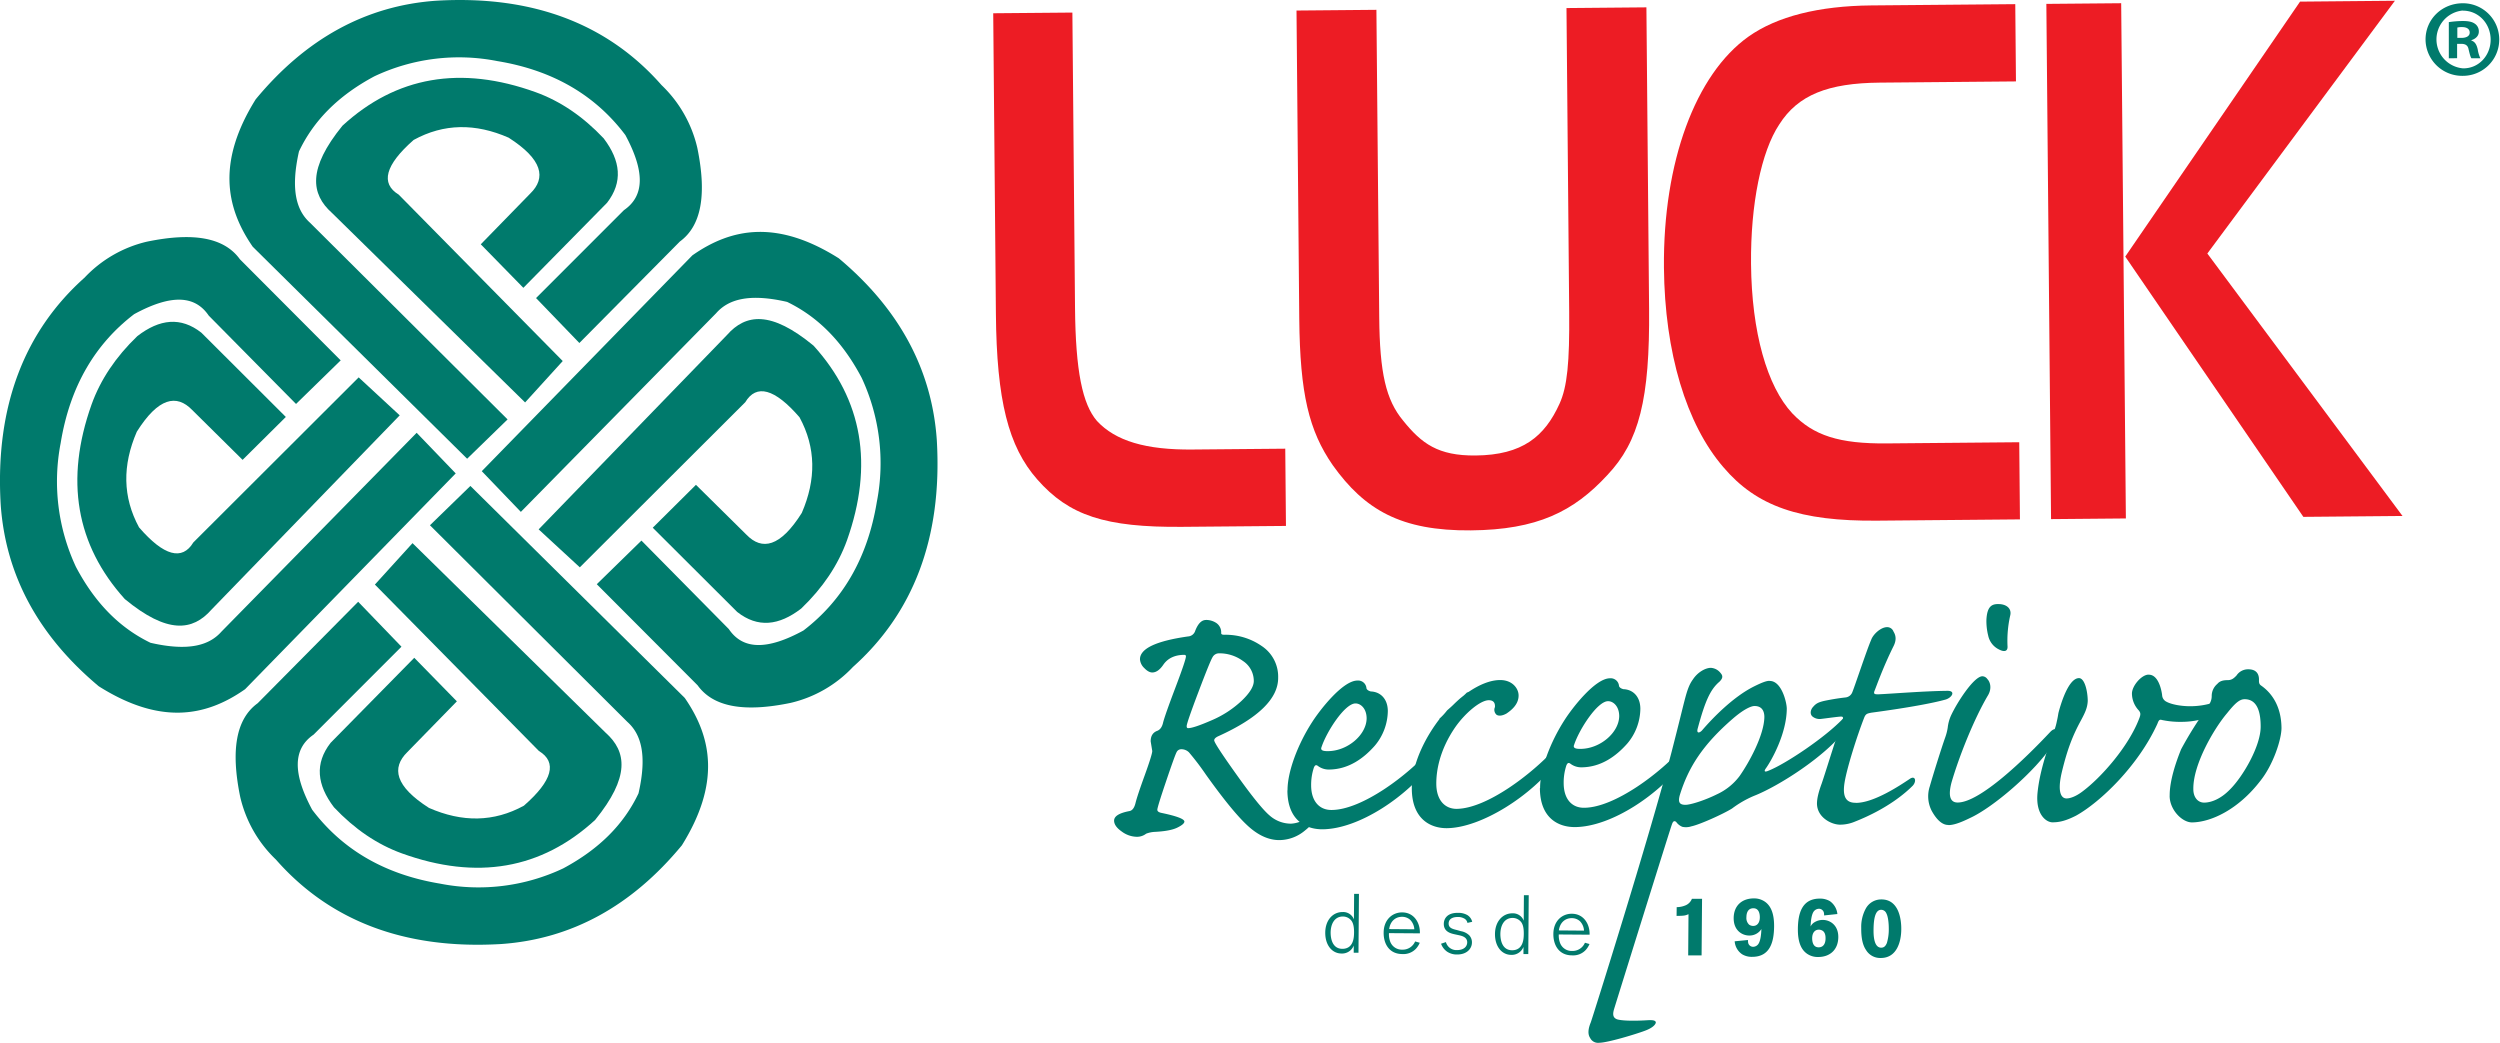 <svg id="Layer_2" data-name="Layer 2" xmlns="http://www.w3.org/2000/svg" viewBox="0 0 1119.54 467.01"><defs><style>.cls-1{fill:#007a6c;}.cls-1,.cls-2{fill-rule:evenodd;}.cls-2{fill:#ed1c24;}</style></defs><title>logo-luck</title><path class="cls-1" d="M608.38,478.64l-2.16,0,0-3.21a5.57,5.57,0,0,1-5.47,3.57c-4.17,0-7.32-3.67-7.28-9.37s3.51-9.23,7.75-9.2a5.13,5.13,0,0,1,5.09,3.29l.09-11.42,2.16,0-.21,26.33Zm-3.14-14.27h0a4.8,4.8,0,0,0-3.93-1.94c-3.5,0-5.4,3.09-5.43,7.2,0,2.68.77,7.24,5.24,7.27,5.12,0,5.2-5.36,5.24-7C606.42,467.44,606.09,465.57,605.24,464.37Z" transform="translate(0 -52)"/><path class="cls-1" d="M635.8,474.15a9.17,9.17,0,0,1-1.69,2.68,7.7,7.7,0,0,1-6.1,2.41c-5.89,0-8.43-4.58-8.39-9.54,0-5.89,4-9.14,8.28-9.11,5.38,0,8.13,4.76,7.94,9.38L622,469.87a9.5,9.5,0,0,0,.52,3.7,5.54,5.54,0,0,0,5.45,3.7,6,6,0,0,0,5.74-3.68l2,.57Zm-2.44-6h0a6.6,6.6,0,0,0-1.84-4.22,5.38,5.38,0,0,0-3.67-1.37c-3.06,0-5.31,2.12-5.75,5.5Z" transform="translate(0 -52)"/><path class="cls-1" d="M654.25,469A7.08,7.08,0,0,1,658,470.9a4.61,4.61,0,0,1,1.16,3.15c0,2.6-2.09,5.42-6.71,5.39a7.78,7.78,0,0,1-4.46-1.3,7.34,7.34,0,0,1-2.66-3.53l2.17-.73a4.86,4.86,0,0,0,5,3.58c3.06,0,4.53-1.61,4.54-3.47,0-2.32-2.32-2.89-3.77-3.2l-2.12-.46c-1.64-.39-4.62-1.16-4.59-4.63,0-1.82,1.08-5,6.42-4.91a8,8,0,0,1,4.13,1,4.91,4.91,0,0,1,2.17,3l-2.14.5a2.78,2.78,0,0,0-1.51-2,5.58,5.58,0,0,0-2.79-.65c-1.35,0-4.1.3-4.12,2.95,0,1.95,1.73,2.44,3.71,2.9Z" transform="translate(0 -52)"/><path class="cls-1" d="M684.39,479.24l-2.16,0,0-3.21a5.58,5.58,0,0,1-5.48,3.57c-4.17,0-7.31-3.67-7.27-9.36S673,461,677.25,461a5.15,5.15,0,0,1,5.1,3.29l.08-11.41,2.16,0-.2,26.33ZM681.25,465h0a4.8,4.8,0,0,0-3.93-1.93c-3.5,0-5.4,3.09-5.43,7.2,0,2.68.76,7.23,5.24,7.27,5.12,0,5.19-5.37,5.24-7C682.43,468,682.11,466.17,681.25,465Z" transform="translate(0 -52)"/><path class="cls-1" d="M711.8,474.75a9.16,9.16,0,0,1-1.69,2.67,7.65,7.65,0,0,1-6.1,2.41c-5.89,0-8.42-4.58-8.39-9.53,0-5.89,3.94-9.14,8.27-9.11,5.37,0,8.13,4.76,7.95,9.38l-13.79-.1a9.4,9.4,0,0,0,.53,3.69,5.54,5.54,0,0,0,5.45,3.69,6,6,0,0,0,5.73-3.68l2,.57Zm-2.45-6h0a6.56,6.56,0,0,0-1.84-4.23,5.37,5.37,0,0,0-3.67-1.36c-3.06,0-5.32,2.11-5.75,5.5Z" transform="translate(0 -52)"/><path class="cls-1" d="M750.85,458.23a10.14,10.14,0,0,0,4.18-.9,5.28,5.28,0,0,0,2.63-2.82l4.55,0L762,479.84l-6,0,.14-18.45c-1.38.58-1.72.73-5.34.77Z" transform="translate(0 -52)"/><path class="cls-1" d="M782.78,472.95a5.92,5.92,0,0,0,.07,1.23,2.25,2.25,0,0,0,2.22,1.81,2.89,2.89,0,0,0,2.36-1.28c1.06-1.56,1.27-4.73,1.36-6.68a6.27,6.27,0,0,1-5.51,2.91c-2.94,0-6.95-2.11-6.91-7.81s3.84-8.85,9.13-8.81a8.39,8.39,0,0,1,4.72,1.38c2.59,1.73,4.29,5,4.25,11.14-.06,6.93-1.76,13.71-9.92,13.65a8.25,8.25,0,0,1-4.39-1.15,7.64,7.64,0,0,1-3.34-5.81l6-.59Zm5.3-10.14h0c0-1.38-.3-4.07-2.88-4.08-3.1,0-3.12,3.32-3.13,4a4.09,4.09,0,0,0,1.21,3.34,3.17,3.17,0,0,0,2,.57C786.86,466.57,788.06,465.27,788.08,462.81Z" transform="translate(0 -52)"/><path class="cls-1" d="M816.85,462a4.84,4.84,0,0,0-.07-1.24,2.26,2.26,0,0,0-2.22-1.8,3,3,0,0,0-2.39,1.28c-1.06,1.56-1.28,4.73-1.36,6.66a4.5,4.5,0,0,1,1.92-2,7,7,0,0,1,3.58-.94c3.06,0,7,2.22,6.91,7.81s-3.8,8.84-9.14,8.79a8.34,8.34,0,0,1-4.72-1.37c-2.6-1.73-4.29-5-4.24-11.14.05-6.86,1.71-13.71,9.95-13.64a8.53,8.53,0,0,1,4.38,1.14,8,8,0,0,1,3.36,5.77l-6,.63Zm-5.33,10.14h0c0,1.38.31,4.07,2.87,4.09,3.09,0,3.12-3.34,3.12-4s0-2.43-1.19-3.33a3.08,3.08,0,0,0-2-.58C812.73,468.41,811.53,469.71,811.52,472.16Z" transform="translate(0 -52)"/><path class="cls-1" d="M851.42,468c0,5.74-2,13.07-9.27,13a7.38,7.38,0,0,1-6.5-3.55c-1.48-2.17-2.2-5.27-2.16-9.89a17.16,17.16,0,0,1,2.09-8.78,7.83,7.83,0,0,1,6.67-4c8.42-.22,9.2,9.62,9.17,13.24Zm-12.42.83h0c0,2.91.4,7.53,3.41,7.56,1.34,0,2-.8,2.55-2.06a21.34,21.34,0,0,0,.87-6.3c0-2.49-.26-5.52-1.13-7.1a2.53,2.53,0,0,0-2.35-1.51C839.85,459.52,839,463.13,839,468.83Z" transform="translate(0 -52)"/><path class="cls-1" d="M252,213.68l-16.85,18.54-86.48-84.86c-9.53-8.49-10.89-19.9,4.69-39.07,24.07-22.1,53-27.12,86.54-15q16.59,6,30.43,20.66c7.65,10.09,8.67,19.59,1.52,28.86l-37.48,38.08-19.07-19.49,22.17-22.74c7.18-7,5.53-15.26-9.68-25-14.87-6.53-29.05-6.4-42.54,1-12.8,11.23-14.94,19.5-6.71,24.49Z" transform="translate(0 -52)"/><path class="cls-1" d="M227.3,239.82l-18.11,17.61-96-94.93c-12.45-18-15.78-38.57,1.3-66,22.44-27.16,49.42-42,80.91-44.18,44.1-2.61,77.31,11,100.87,37.81a56.5,56.5,0,0,1,16,28.09c4.29,20.9,1.88,34.88-7.82,41.94l-45,45.44-19.4-20.12,39.36-39.37c9.39-6.44,9.3-17.53.64-33.63C267,95.13,248.28,83.56,222.72,79.36a88.71,88.71,0,0,0-55.08,6.82c-16.31,8.72-27.24,19.91-33.75,33.62-3.93,17.48-1,26.65,5,32Z" transform="translate(0 -52)"/><path class="cls-1" d="M160.62,221,179,238l-84.3,87c-8.42,9.59-19.75,11-38.81-4.73C34,296,29,266.88,41,233.15q6-16.7,20.51-30.64c10-7.7,19.47-8.74,28.66-1.53L128,238.72l-19.36,19.21L86.07,235.6c-7-7.23-15.18-5.56-24.81,9.74-6.49,15-6.36,29.25,1,42.82,11.14,12.9,19.36,15,24.32,6.75Z" transform="translate(0 -52)"/><path class="cls-1" d="M186.59,245.81,204.08,264l-94.31,96.63c-17.84,12.54-38.3,15.9-65.55-1.31-27-22.6-41.73-49.74-43.91-81.45-2.6-44.38,11-77.83,37.55-101.53a55.87,55.87,0,0,1,27.9-16.11c20.76-4.31,34.64-1.9,41.67,7.87l45.14,45.28-20,19.52L93.48,193.34c-6.39-9.46-17.41-9.36-33.41-.65-17.21,13.16-28.71,32-32.9,57.71A90.4,90.4,0,0,0,34,305.85c8.66,16.42,19.79,27.42,33.39,34,17.37,4,26.49,1,31.78-5Z" transform="translate(0 -52)"/><path class="cls-1" d="M167.88,313.78l16.85-18.55,86.47,84.88c9.54,8.48,10.9,19.89-4.68,39.06-24.08,22.1-53,27.11-86.52,15q-16.62-6-30.45-20.66c-7.65-10.09-8.68-19.6-1.51-28.85l37.47-38.09,19.08,19.5-22.17,22.72c-7.19,7.06-5.54,15.28,9.67,25,14.87,6.54,29.05,6.41,42.53-1,12.83-11.21,15-19.48,6.71-24.49Z" transform="translate(0 -52)"/><path class="cls-1" d="M192.54,287.22l18.11-17.61,96,94.94c12.45,18,15.78,38.57-1.3,66-22.45,27.17-49.42,42-80.92,44.2-44.1,2.63-77.31-11-100.86-37.81a56.38,56.38,0,0,1-16-28.08c-4.29-20.91-1.9-34.89,7.82-41.94l45-45.44,19.39,20.12-39.34,39.37c-9.4,6.43-9.31,17.52-.65,33.63,13.07,17.31,31.77,28.9,57.35,33.12a88.8,88.8,0,0,0,55.07-6.84c16.3-8.72,27.24-19.91,33.73-33.61,4-17.49,1-26.66-5-32Z" transform="translate(0 -52)"/><path class="cls-1" d="M259.65,306.06l-18.43-17,84.3-87c8.42-9.59,19.76-11,38.8,4.73,22,24.24,26.95,53.37,15,87.1q-6,16.71-20.53,30.63c-10,7.7-19.45,8.75-28.65,1.53l-37.83-37.73,19.35-19.21,22.59,22.32c7,7.24,15.17,5.57,24.8-9.73,6.49-15,6.36-29.25-1-42.82-11.14-12.91-19.35-15.05-24.31-6.76Z" transform="translate(0 -52)"/><path class="cls-1" d="M233.25,281.23,215.75,263l94.3-96.64c17.86-12.53,38.32-15.89,65.57,1.31,27,22.6,41.72,49.76,43.9,81.46,2.6,44.38-11,77.82-37.55,101.54a55.67,55.67,0,0,1-27.9,16.09c-20.76,4.31-34.66,1.91-41.67-7.87l-45.15-45.27,20-19.54,39.12,39.62c6.39,9.47,17.42,9.38,33.41.66,17.21-13.16,28.7-32,32.9-57.71a90.5,90.5,0,0,0-6.81-55.45c-8.65-16.43-19.78-27.42-33.38-34-17.36-4-26.48-1-31.79,5.06Z" transform="translate(0 -52)"/><path class="cls-2" d="M904.56,284.59l-63.95.57c-34.62.31-54-6.43-68.85-23.94-16.6-19.22-26.28-51.31-26.62-89.36-.43-47.39,14.19-86.61,37.81-103.43,12.83-9.11,31.56-13.77,55-14l64.52-.57.31,34.6-61,.54c-23.17.21-36.62,5.51-45,18.73-8.09,12.18-12.87,35.74-12.64,62.39.27,30.79,7.24,54.94,18.49,67,9.48,9.94,21,13.65,42.37,13.45l59.25-.53Z" transform="translate(0 -52)"/><path class="cls-2" d="M480.23,57.63l1.18,132.14c.25,28.37,3.32,43.22,9.84,50.76,8.29,8.92,21.82,13,42.94,12.77l41.37-.37.31,34.59-46.35.41c-34.62.31-50.8-5.07-65-21.21-13-14.76-18.2-35.48-18.54-74.21l-1.2-134.57Z" transform="translate(0 -52)"/><path class="cls-2" d="M617.64,194.09c.22,24.91,3,37,10.69,46.26,8.29,10.3,15.69,15.78,32.41,15.63,21.13-.19,31-8.57,37.64-23.17,3.46-7.63,4.53-18.37,4.33-41.2l-1.21-136,35.79-.32,1.2,134.91c.36,40.48-4.46,59.54-18.7,74.55-15.11,16.4-31.48,24.5-61.1,24.76-31.38.28-47.61-9.25-61.86-29.19-10.7-15.47-14.67-32-15-65.6l-1.23-138,35.78-.32Z" transform="translate(0 -52)"/><path class="cls-2" d="M952,284.17l-33.51.3L916.39,53.74l33.51-.3L952,284.17Zm78-231.44L951.72,166.9l79.76,116.56,44.4-.4-87.4-117.53,84-113.19Z" transform="translate(0 -52)"/><path class="cls-1" d="M699.47,387.07c-.56-1.1-1.85-1.27-3.3.39-10.15,11.08-30.33,26.64-43.89,26.76-5.13,0-9-3.76-9.08-11.09-.05-5.68,1.33-15,8.39-25.34,4.33-6.27,11.25-12.19,15.09-12.22,1.83,0,2.94.88,2.78,3.08a2.93,2.93,0,0,0,.77,3.47c.92.54,2.38.53,4.39-.58,2.19-1.48,5.46-4.08,5.43-8.11,0-3.12-2.82-6.94-8.31-6.89-4.39,0-9.32,2.1-14,5.26l-.89.37a19.42,19.42,0,0,1-1.48,1.39c-.36.28-.8.63-1.25,1l-.12.09q-1.55,1.36-3,2.78c-1,1-2,1.84-3,2.74A25.28,25.28,0,0,1,644.4,374l.37-.18c-5.61,7.19-12.64,19.53-12.54,31.43.12,13.92,8.77,17.68,15.73,17.62,15.38-.14,38.14-14.63,49.54-30.11C699.14,390.55,699.84,388.35,699.47,387.07Z" transform="translate(0 -52)"/><path class="cls-1" d="M689.68,404.92c-.08-8.06,4.4-20.37,11.08-30.68,3.43-5.34,13.58-18.43,20.17-18.49A3.74,3.74,0,0,1,725,359c0,.55.56,1.27,2,1.62,4.21.15,7.53,3.23,7.58,8.73A24.51,24.51,0,0,1,728.7,385c-4.9,5.54-11.63,10.54-20.42,10.62a8,8,0,0,1-5-1.6c-.73-.55-1.28-.54-1.83.75a24.48,24.48,0,0,0-1.21,8.06c.07,7.33,3.94,11,9.25,10.9,13.55-.12,34.11-15.5,44.62-27.5,1.09-1.11,2-1.12,2.57.16.38,1.28-.33,3.48-2,5.88-11.4,15.48-33.06,30-49.36,30.11-7.14.06-15.6-3.71-15.73-17.26v-.18Zm18.16-17.56c8.79-.08,17.15-7.3,17.27-14.63,0-4.39-2.63-6.75-5-6.73-4.76,0-12.89,12.57-15.2,19.55-.53,1.29.38,1.83,2.76,1.81Z" transform="translate(0 -52)"/><path class="cls-1" d="M576.58,405.93c-.07-8.06,4.41-20.37,11.09-30.68,3.43-5.34,13.57-18.43,20.17-18.49a3.74,3.74,0,0,1,4.06,3.26c0,.55.56,1.27,2,1.63,4.21.15,7.54,3.23,7.59,8.73A24.52,24.52,0,0,1,615.6,386c-4.9,5.54-11.62,10.54-20.41,10.61a8,8,0,0,1-5-1.6c-.74-.54-1.29-.54-1.82.75a24.67,24.67,0,0,0-1.22,8.06c.07,7.33,4,11,9.26,10.9,13.55-.12,34.11-15.5,44.62-27.5,1.09-1.11,2-1.12,2.57.16.38,1.28-.33,3.48-2,5.88-11.39,15.48-33.06,30-49.36,30.11-7.14.06-15.61-3.71-15.72-17.26v-.18Zm18.16-17.56c8.79-.08,17.15-7.3,17.26-14.63,0-4.39-2.62-6.75-5-6.73-4.76,0-12.9,12.57-15.2,19.55-.54,1.29.38,1.83,2.76,1.81Z" transform="translate(0 -52)"/><path class="cls-1" d="M792.54,356.94c5.31,0,7.59,9.64,7.61,12.39-.07,11.35-6.93,23.32-9.28,26.63-1.09,1.47-.72,2,1.29,1.09,7.49-3,25.32-14.87,33.3-23.37,2.91-3,3.85.88.6,5.49-8.51,11.43-29.63,25-40.76,29.3a46.34,46.34,0,0,0-9.65,5.58c-3.83,2.42-14.59,7.27-18.24,8a7.68,7.68,0,0,1-4,.22,6.15,6.15,0,0,1-2.77-2.18c-.92-.73-1.47-.35-2,1.3-.54,1.29-24.95,79.57-25.83,82.5-.71,2.39-.52,3.86,1.32,4.57,1.65.53,6.05.86,13.37.43,2.93-.21,4,.14,4,1.06-.18.92-1.43,2.4-5.09,3.71-4,1.49-16.43,5.27-20.27,5.31a3.94,3.94,0,0,1-4.05-2.16c-1.11-1.64-.95-4,.3-7,1.08-3.12,25.67-81,36.12-120.87,3.54-13.76,4.6-18.35,5.83-23.12s2.14-7.34,3.77-9.55c2.17-3.31,5.64-5.18,8-5.2a5.94,5.94,0,0,1,4.41,2.35c1.3,1.45.76,2.56-.51,3.85-4.18,3.52-6.51,9-9.7,20.78-.72,2.39.57,2.38,1.84,1.09,5.07-5.91,14-15,23.08-19.62,4-2,5.83-2.61,7.12-2.63Zm-7,11.24c-.73,0-3.65.58-9.47,5.58-13.45,11.65-20,21.78-23.87,34.46-.71,2.75-.33,4.21,2.59,4.19,2.2,0,8.41-1.9,14.06-4.7A26.52,26.52,0,0,0,779,399.55c4.15-5.9,11-18.23,11.11-26.47,0-2.19-.78-4.94-4.43-4.91Z" transform="translate(0 -52)"/><path class="cls-1" d="M831.22,411.54c8.06-.07,19.71-7.87,23.89-10.66,2.55-1.85,3.3.89,1.49,2.92-3.08,3.13-11.25,10.35-26,16.16a17.11,17.11,0,0,1-6.59,1.34c-3.84,0-10.28-3.21-10.34-9.44,0-2.19.68-5.13,2.12-9,1.78-5.14,7.65-24.43,9.27-28.1.54-1.65.35-2-1.3-1.82-2.18.2-6.4.79-8.23,1a5.1,5.1,0,0,1-3.86-1.06c-1.28-1.09-.93-3.1.33-4.4,1.27-1.48,2.36-2,4.92-2.61,2.74-.57,6-1.15,9.51-1.54a3.66,3.66,0,0,0,3.09-2.41c1.08-2.58,6.6-19.29,8.4-23.33.89-2.58,4.34-5.71,7.09-5.74a3,3,0,0,1,2.94,2c1.12,1.81,1.32,3.83.06,6.4-4.86,9.75-7.89,18.56-8.61,20.22-.53,1.47.38,1.46,1.84,1.45,5.48-.23,20.68-1.47,30.93-1.56,3.84,0,1.87,3.28-1.24,4-4.75,1.33-15.35,3.44-32.91,5.79-2,.39-2.57.57-3.28,2.41-3.22,8.27-7.67,22.41-8.71,28.83s.63,9.16,5,9.11Z" transform="translate(0 -52)"/><path class="cls-1" d="M872.42,421.43c-2.2,0-4.77-1.61-7.38-6.34a14.23,14.23,0,0,1-.83-11c1.07-3.86,5-16.53,6.94-22a23.7,23.7,0,0,0,1.07-4.22,17.79,17.79,0,0,1,1.42-5.32c2.69-5.88,10.28-17.67,14.12-17.71a2.81,2.81,0,0,1,2.22,1.27c1.11,1.09,2.23,4,.24,7.32-6.31,10.68-12.94,27.4-16.31,39-1.78,6.79-.1,9,2.83,8.95,9.9-.09,29.68-19.12,41.47-31.68,1.63-1.67,2.92-1.49,2.93.34,0,1.28-.34,2.93-2,5.51-8,12.16-26.67,28.07-36.89,32.74-4.92,2.43-7.66,3.18-9.68,3.2ZM895,322.52c3.48,0,6.06,2,5.17,5.26A51.22,51.22,0,0,0,899,341.33c.2,2.38-1.43,2.77-3.84,1.5a8.91,8.91,0,0,1-4.81-6.18,26.69,26.69,0,0,1-.8-7.14c.32-5.86,2.33-7,5.25-7Z" transform="translate(0 -52)"/><path class="cls-1" d="M962.29,354.14c4,0,5.54,6,5.94,9.11a3.48,3.48,0,0,0,1.49,2.73c2.21,1.44,7,2.32,11.37,2.28,7.51-.07,13.9-2.51,17.53-5.46,2.38-1.68,2.4,1.25.58,3.65-5.08,5.54-13.29,8.72-21.89,8.8a39.4,39.4,0,0,1-9.17-.83c-1.11-.36-1.47.2-2,1.66-8.62,18.94-25.69,35.21-36.44,41.17-5.1,2.61-8,3-10.59,3s-7.54-3.23-6.7-12.95c.5-4.95,1.71-12.84,7.61-28.45a24.17,24.17,0,0,0,1.07-3.85c.35-1.47.52-2.58.7-3.68,1.42-5.51,4.8-15.6,9.2-15.65,2.56,0,3.9,5.83,3.94,10.22-.15,3.12-1.23,5.32-3,8.64-3.6,6.63-6.12,12.69-8.76,23.89-1.94,8.8.1,11.17,2.3,11.14,1.64,0,4.2-.95,6.93-3,8.55-6.31,21.06-20.51,25.72-33.19.53-1.47.52-2.21-.4-3.3a11.11,11.11,0,0,1-3-7.47c0-3.48,4.32-8.47,7.43-8.49Z" transform="translate(0 -52)"/><path class="cls-1" d="M971.62,408.27c-.06-6.59,2.79-15,5.13-20.75a161.13,161.13,0,0,1,11.55-18.41c1.27-2,2.17-3.32,2.14-5.52a7.06,7.06,0,0,1,2.52-5.33c1.09-1.29,2.55-1.67,4.57-1.68,1.83,0,2.74-.76,4-2.06a6.2,6.2,0,0,1,5.29-2.8c3.66,0,4.78,2.16,4.79,4.54,0,.92-.16,2,.94,2.73,4.43,3.08,9.05,8.89,9.14,19,0,5.13-3.7,16.51-9.49,23.71-9.78,12.72-22,18.51-30.6,18.59-4.39,0-9.94-5.59-10-11.81v-.18Zm10.59-2.85c0,3.67,2.06,6,4.81,6,3.29,0,7.5-1.71,11.49-5.78,6-5.91,13.93-19.71,13.85-28.32,0-5.31-1-12.26-7.25-12.2-2.38,0-4.56,2.24-7.82,6.29-5.8,6.83-15.18,22.84-15.08,33.83Z" transform="translate(0 -52)"/><path class="cls-1" d="M540.08,329.62a8.34,8.34,0,0,1,4.58,1.35,5.06,5.06,0,0,1,2.2,4.54c0,.52.45.76,1.35.75a28.3,28.3,0,0,1,16.75,5,16.45,16.45,0,0,1,7.42,14.19q.13,14-26.64,26.16-2,.88-2,1.93,0,1.35,10.22,15.66t14.6,18a14.42,14.42,0,0,0,9.59,3.65,12.84,12.84,0,0,0,4.84-1.24,15.17,15.17,0,0,0,4.53-2.88,2.18,2.18,0,0,1,1.24-.69c.44,0,.68.29.68.86q0,3-5.17,7.11A18,18,0,0,1,573,428.21q-7.1.06-14.07-6.26t-19-23.2a117.47,117.47,0,0,0-7.48-9.83,4.86,4.86,0,0,0-3.57-1.4,2.28,2.28,0,0,0-2,1.36q-.75,1.36-4.69,13t-3.92,12.75c0,.71.68,1.18,2,1.43q10.1,2.12,10.12,3.85,0,1.15-3.19,2.72t-10.3,1.91a12.54,12.54,0,0,0-3.64.8,6.65,6.65,0,0,1-4.21,1.39,11.62,11.62,0,0,1-6.69-2.34q-3.43-2.38-3.45-4.88c0-2,2.23-3.4,6.78-4.28q2-.3,2.8-3.58t4.16-12.53Q516,389.84,516,388.3l-.71-4.31c0-2.3.89-3.85,2.74-4.63q2.1-.69,2.8-3.67t5.48-15.61q4.79-12.63,4.77-14.16c0-.45-.26-.67-.78-.67q-6.24.06-9.27,4.31-2.38,3.57-5,3.59-1.73,0-3.62-2a6,6,0,0,1-1.91-3.87q-.06-7.2,21.51-10.27a3.57,3.57,0,0,0,3.23-2.53c1.25-3.21,2.84-4.82,4.76-4.84Zm-8,48.46q2.4,0,10.34-3.45a45.9,45.9,0,0,0,13.51-8.72q5.57-5.28,5.54-9a10.69,10.69,0,0,0-4.88-8.93,17.82,17.82,0,0,0-10.79-3.41A3.27,3.27,0,0,0,543,346.3q-1.09,1.74-6.34,15.61t-5.24,15.22C531.39,377.77,531.61,378.08,532.06,378.08Z" transform="translate(0 -52)"/><path class="cls-1" d="M1103,53.46a16.25,16.25,0,1,1-.1,32.5,16.4,16.4,0,0,1-16.7-16.3c0-9.09,7.41-16.2,16.7-16.2Zm-.2,3.26h0a13,13,0,0,0,.2,25.89c7,.09,12.35-5.73,12.35-12.84s-5.33-13-12.44-13Zm-2.47,21.34V71.63h1.79c2.07,0,3.06.79,3.35,2.47.5,2,.79,3.36,1.28,4h4a14.53,14.53,0,0,1-1.19-4c-.49-2.17-1.28-3.45-2.86-3.95V70c1.88-.59,3.36-1.88,3.36-3.85a4.07,4.07,0,0,0-1.68-3.46c-1.09-.79-2.47-1.28-5.53-1.28a43.81,43.81,0,0,0-6.23.5v16.2Zm.1-9.09h1.78c2.08,0,3.76-.7,3.76-2.37,0-1.48-1.09-2.47-3.46-2.47a8.86,8.86,0,0,0-2.08.2Z" transform="translate(0 -52)"/></svg>